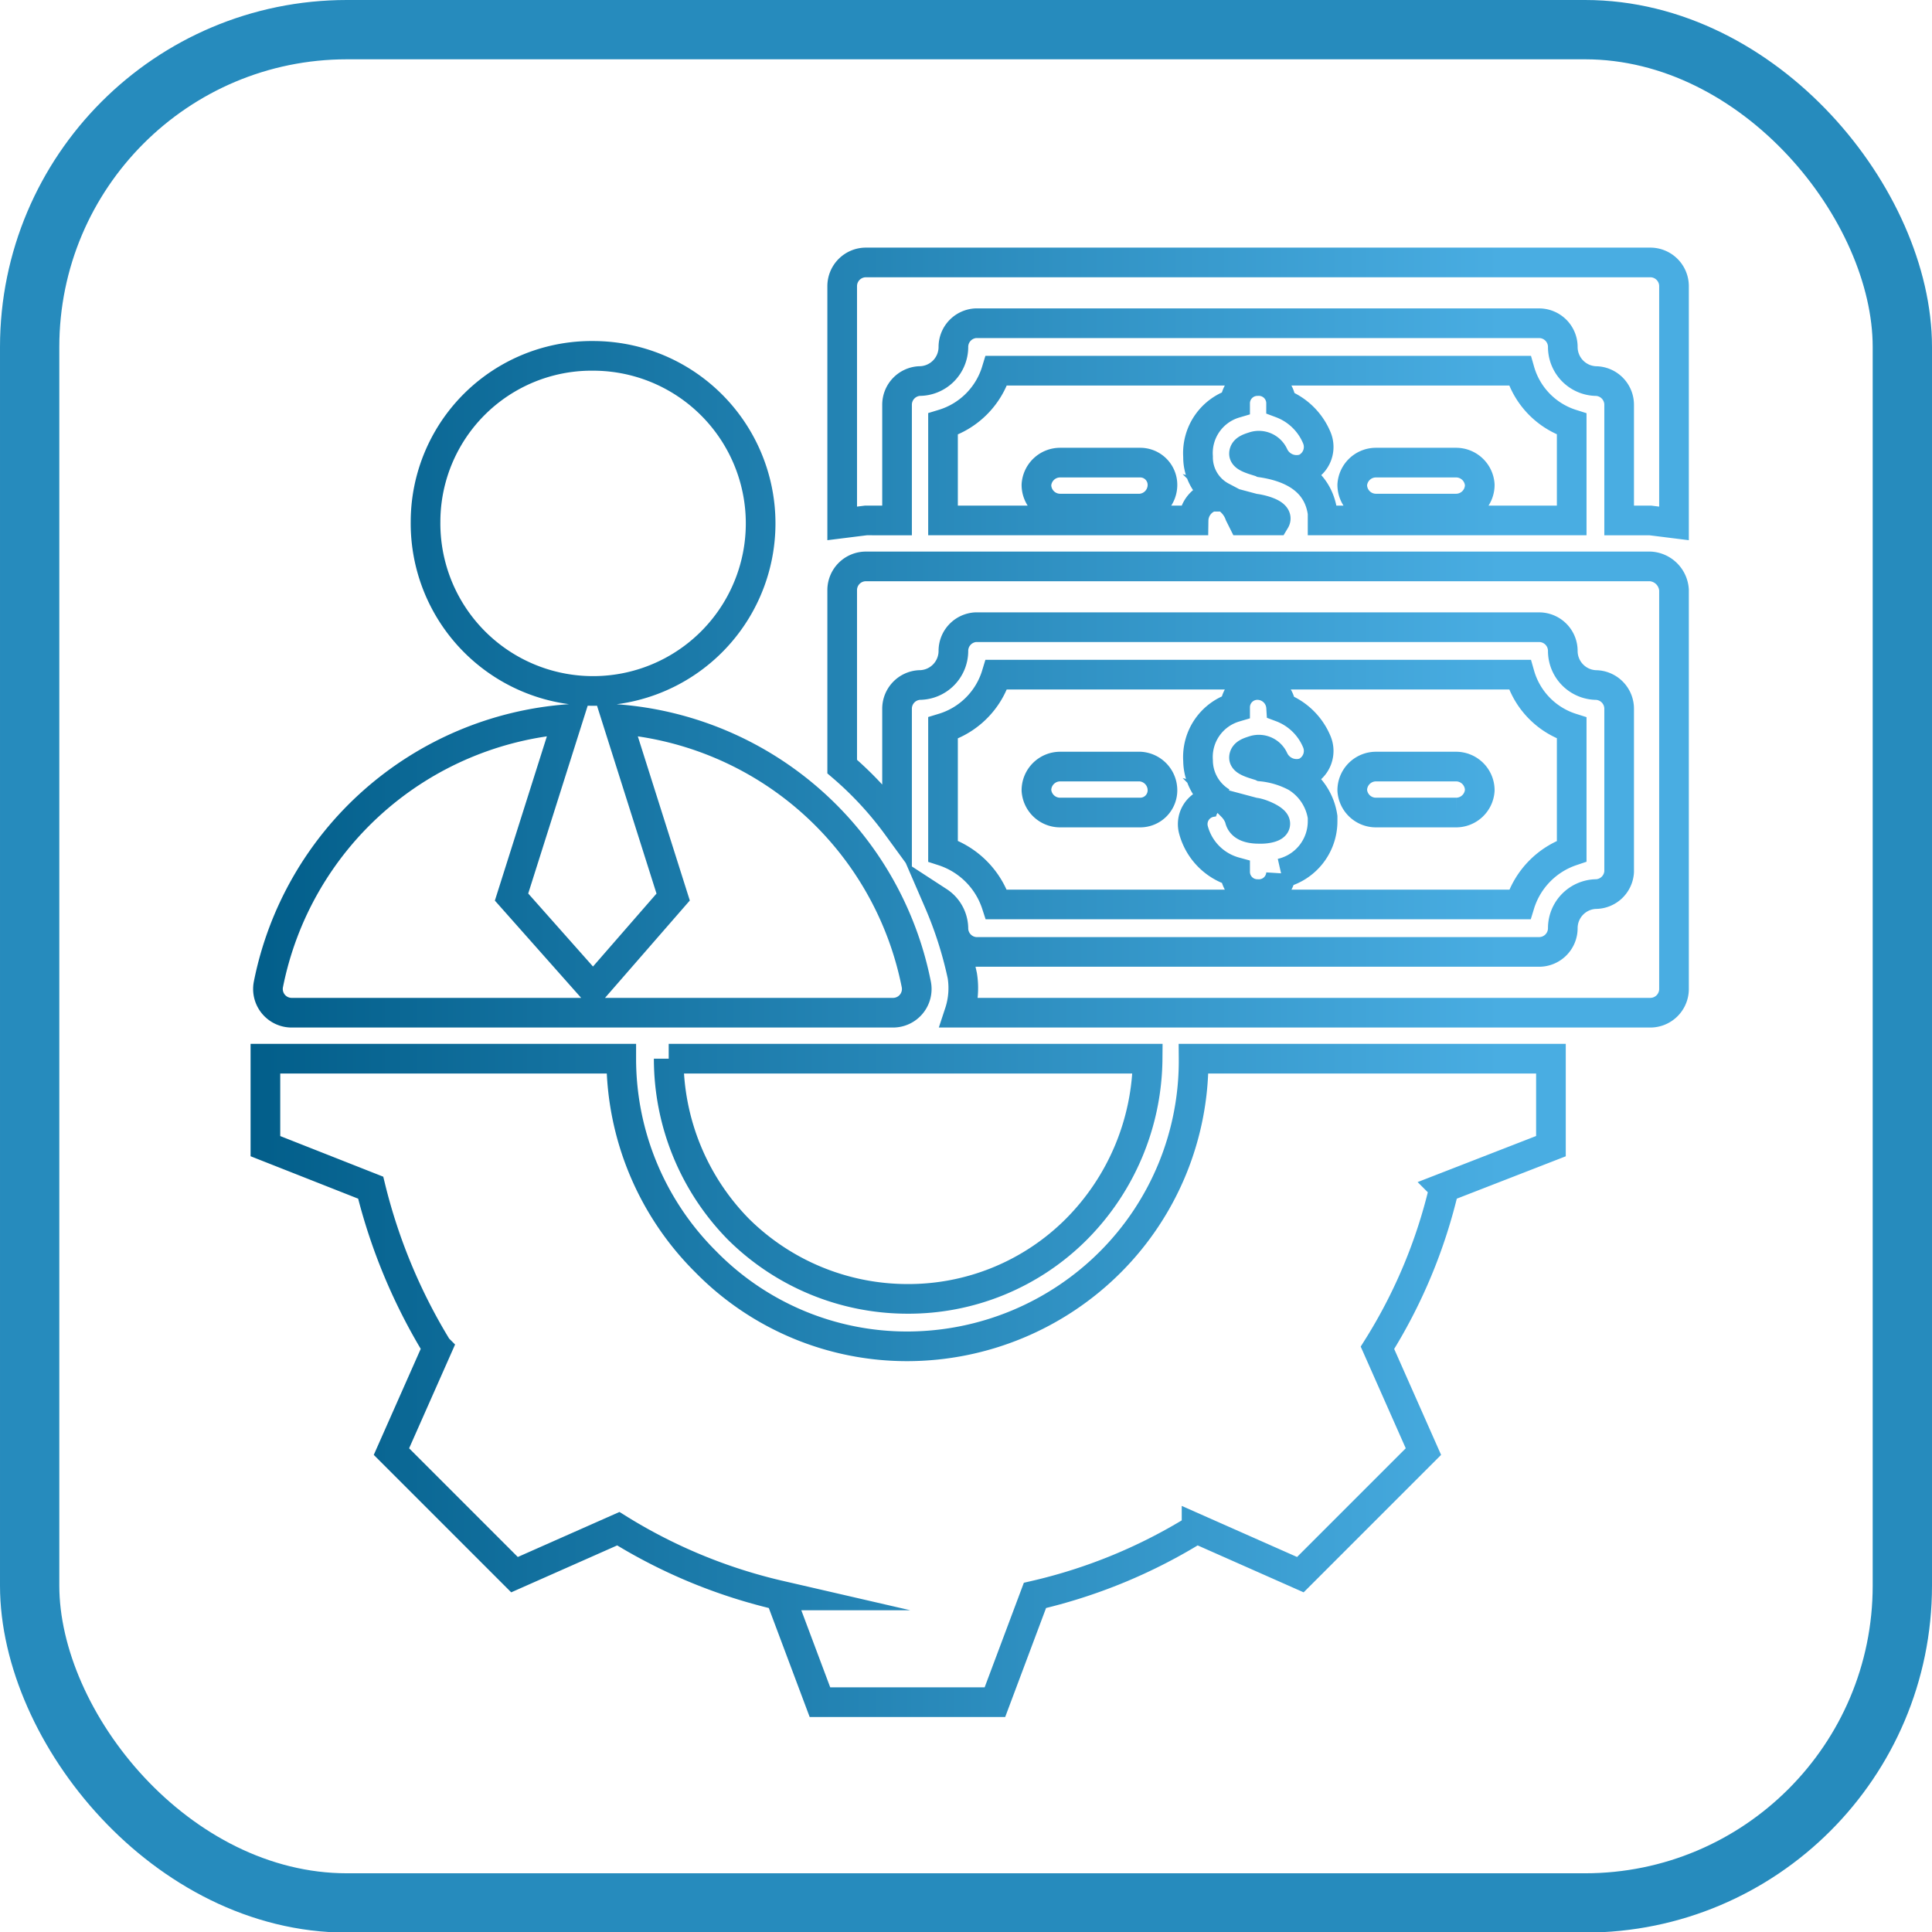 <svg xmlns="http://www.w3.org/2000/svg" xmlns:xlink="http://www.w3.org/1999/xlink" width="130.3" height="130.3" viewBox="0 0 130.3 130.3"><defs><linearGradient id="a" x1="16.85" y1="66.26" x2="113.85" y2="66.26" gradientUnits="userSpaceOnUse"><stop offset="0" stop-color="#025e8a"/><stop offset="0.87" stop-color="#49ade2"/></linearGradient></defs><title>program_8</title><rect x="2" y="2" width="126.3" height="126.34" rx="21.4" fill="none" stroke="#268bbd" stroke-miterlimit="10" stroke-width="4"/><path d="M104.6,71.4v5.9l-7.2,2.8a35.3,35.3,0,0,1-4.5,10.8l3.1,7-8.3,8.3-7-3.1a35.9,35.9,0,0,1-10.9,4.5l-2.7,7.2H55.3l-2.7-7.2a35.9,35.9,0,0,1-10.9-4.5l-7,3.1-8.3-8.3,3.1-7A38,38,0,0,1,25,80.1l-7.1-2.8V71.4h24a19.3,19.3,0,0,0,5.7,13.7,19,19,0,0,0,13.6,5.7,19.4,19.4,0,0,0,13.7-5.7,19.2,19.2,0,0,0,5.6-13.7Zm-59.5,0a16.4,16.4,0,0,0,4.7,11.5,16.2,16.2,0,0,0,11.4,4.7,16,16,0,0,0,11.4-4.7,16.5,16.5,0,0,0,4.8-11.5ZM40,24A11.3,11.3,0,1,1,28.7,35.2,11.2,11.2,0,0,1,40,24ZM19.7,68.3H60.2a1.6,1.6,0,0,0,1.6-1.9A22.3,22.3,0,0,0,41.6,48.5l3.8,12L40,66.7l-5.5-6.2,3.8-12A22.3,22.3,0,0,0,18.1,66.4a1.6,1.6,0,0,0,1.6,1.9ZM56.8,51.7V39.8a1.6,1.6,0,0,1,1.6-1.6h52.9a1.7,1.7,0,0,1,1.6,1.6V66.7a1.6,1.6,0,0,1-1.6,1.6H64.7a5.3,5.3,0,0,0,.2-2.5,26.6,26.6,0,0,0-1.6-5,2.2,2.2,0,0,1,1,1.8,1.6,1.6,0,0,0,1.5,1.6h38a1.6,1.6,0,0,0,1.6-1.6,2.3,2.3,0,0,1,2.2-2.3,1.6,1.6,0,0,0,1.6-1.5v-11a1.6,1.6,0,0,0-1.6-1.6,2.3,2.3,0,0,1-2.2-2.3,1.6,1.6,0,0,0-1.6-1.6h-38a1.6,1.6,0,0,0-1.5,1.6A2.3,2.3,0,0,1,62,46.2a1.6,1.6,0,0,0-1.5,1.6v7.9a23.4,23.4,0,0,0-3.7-4Zm27.8,3.1-1.5-.4a2.2,2.2,0,0,1,.5.8c.1.6.8.7,1.3.7h.2c.3,0,1-.1.9-.4S84.9,54.8,84.6,54.8Zm17.9-9.3H67.2a5.4,5.4,0,0,1-3.6,3.6v8.3A5.6,5.6,0,0,1,67.2,61h35.3a5.5,5.5,0,0,1,3.5-3.6V49.1A5.3,5.3,0,0,1,102.5,45.5ZM76.9,54.8H71.5a1.6,1.6,0,0,1-1.6-1.5,1.6,1.6,0,0,1,1.6-1.6h5.4a1.6,1.6,0,0,1,1.5,1.6A1.5,1.5,0,0,1,76.9,54.8Zm9.5,4.1a1.5,1.5,0,0,1-1.6,1.4,1.5,1.5,0,0,1-1.5-1.5A4,4,0,0,1,80.5,56a1.5,1.5,0,0,1,1.2-1.9.9.9,0,0,1,.7,0,3.3,3.3,0,0,1-1.6-2.8,3.5,3.5,0,0,1,2.5-3.6,1.5,1.5,0,0,1,1.5-1.5,1.6,1.6,0,0,1,1.6,1.5A4.2,4.2,0,0,1,88.8,50a1.6,1.6,0,0,1-.8,2.1,1.7,1.7,0,0,1-2.1-.9,1.1,1.1,0,0,0-1.3-.6c-.3.1-.7.2-.7.5s1,.5,1.2.6a6.2,6.2,0,0,1,2.3.7,3.8,3.8,0,0,1,1.8,2.7v.3a3.6,3.6,0,0,1-2.8,3.5Zm11.8-4.1H92.8a1.6,1.6,0,0,1-1.6-1.5,1.6,1.6,0,0,1,1.6-1.6h5.4a1.6,1.6,0,0,1,1.6,1.6A1.6,1.6,0,0,1,98.2,54.8ZM56.8,35.3v-16a1.6,1.6,0,0,1,1.6-1.6h52.9a1.6,1.6,0,0,1,1.6,1.6v16l-1.6-.2h-2.1V27.3a1.6,1.6,0,0,0-1.6-1.6,2.3,2.3,0,0,1-2.2-2.3,1.6,1.6,0,0,0-1.6-1.6h-38a1.6,1.6,0,0,0-1.5,1.6A2.3,2.3,0,0,1,62,25.7a1.6,1.6,0,0,0-1.5,1.6v7.8H58.4Zm27.8-1-1.5-.4a2.2,2.2,0,0,1,.5.8l.2.4H86C86.3,34.6,84.8,34.3,84.6,34.3ZM102.5,25H67.2a5.4,5.4,0,0,1-3.6,3.6v6.5H80.5a1.7,1.7,0,0,1,1.2-1.6h.7a3,3,0,0,1-1.6-2.7,3.5,3.5,0,0,1,2.5-3.6,1.5,1.5,0,0,1,1.5-1.5,1.5,1.5,0,0,1,1.6,1.5,4.2,4.2,0,0,1,2.4,2.3,1.6,1.6,0,0,1-.8,2.1,1.7,1.7,0,0,1-2.1-.9,1.1,1.1,0,0,0-1.3-.6c-.3.1-.7.2-.7.5s1,.5,1.2.6c2,.3,3.8,1.2,4.1,3.4v.5H106V28.6A5.3,5.3,0,0,1,102.5,25ZM76.9,34.3H71.5a1.6,1.6,0,0,1-1.6-1.6,1.6,1.6,0,0,1,1.6-1.5h5.4a1.5,1.5,0,0,1,1.5,1.5A1.6,1.6,0,0,1,76.9,34.3Zm21.3,0H92.8a1.6,1.6,0,0,1-1.6-1.6,1.6,1.6,0,0,1,1.6-1.5h5.4a1.6,1.6,0,0,1,1.6,1.5A1.6,1.6,0,0,1,98.2,34.3Z" fill="none" stroke-miterlimit="10" stroke-width="2" fill-rule="evenodd" stroke="url(#a)"/></svg>